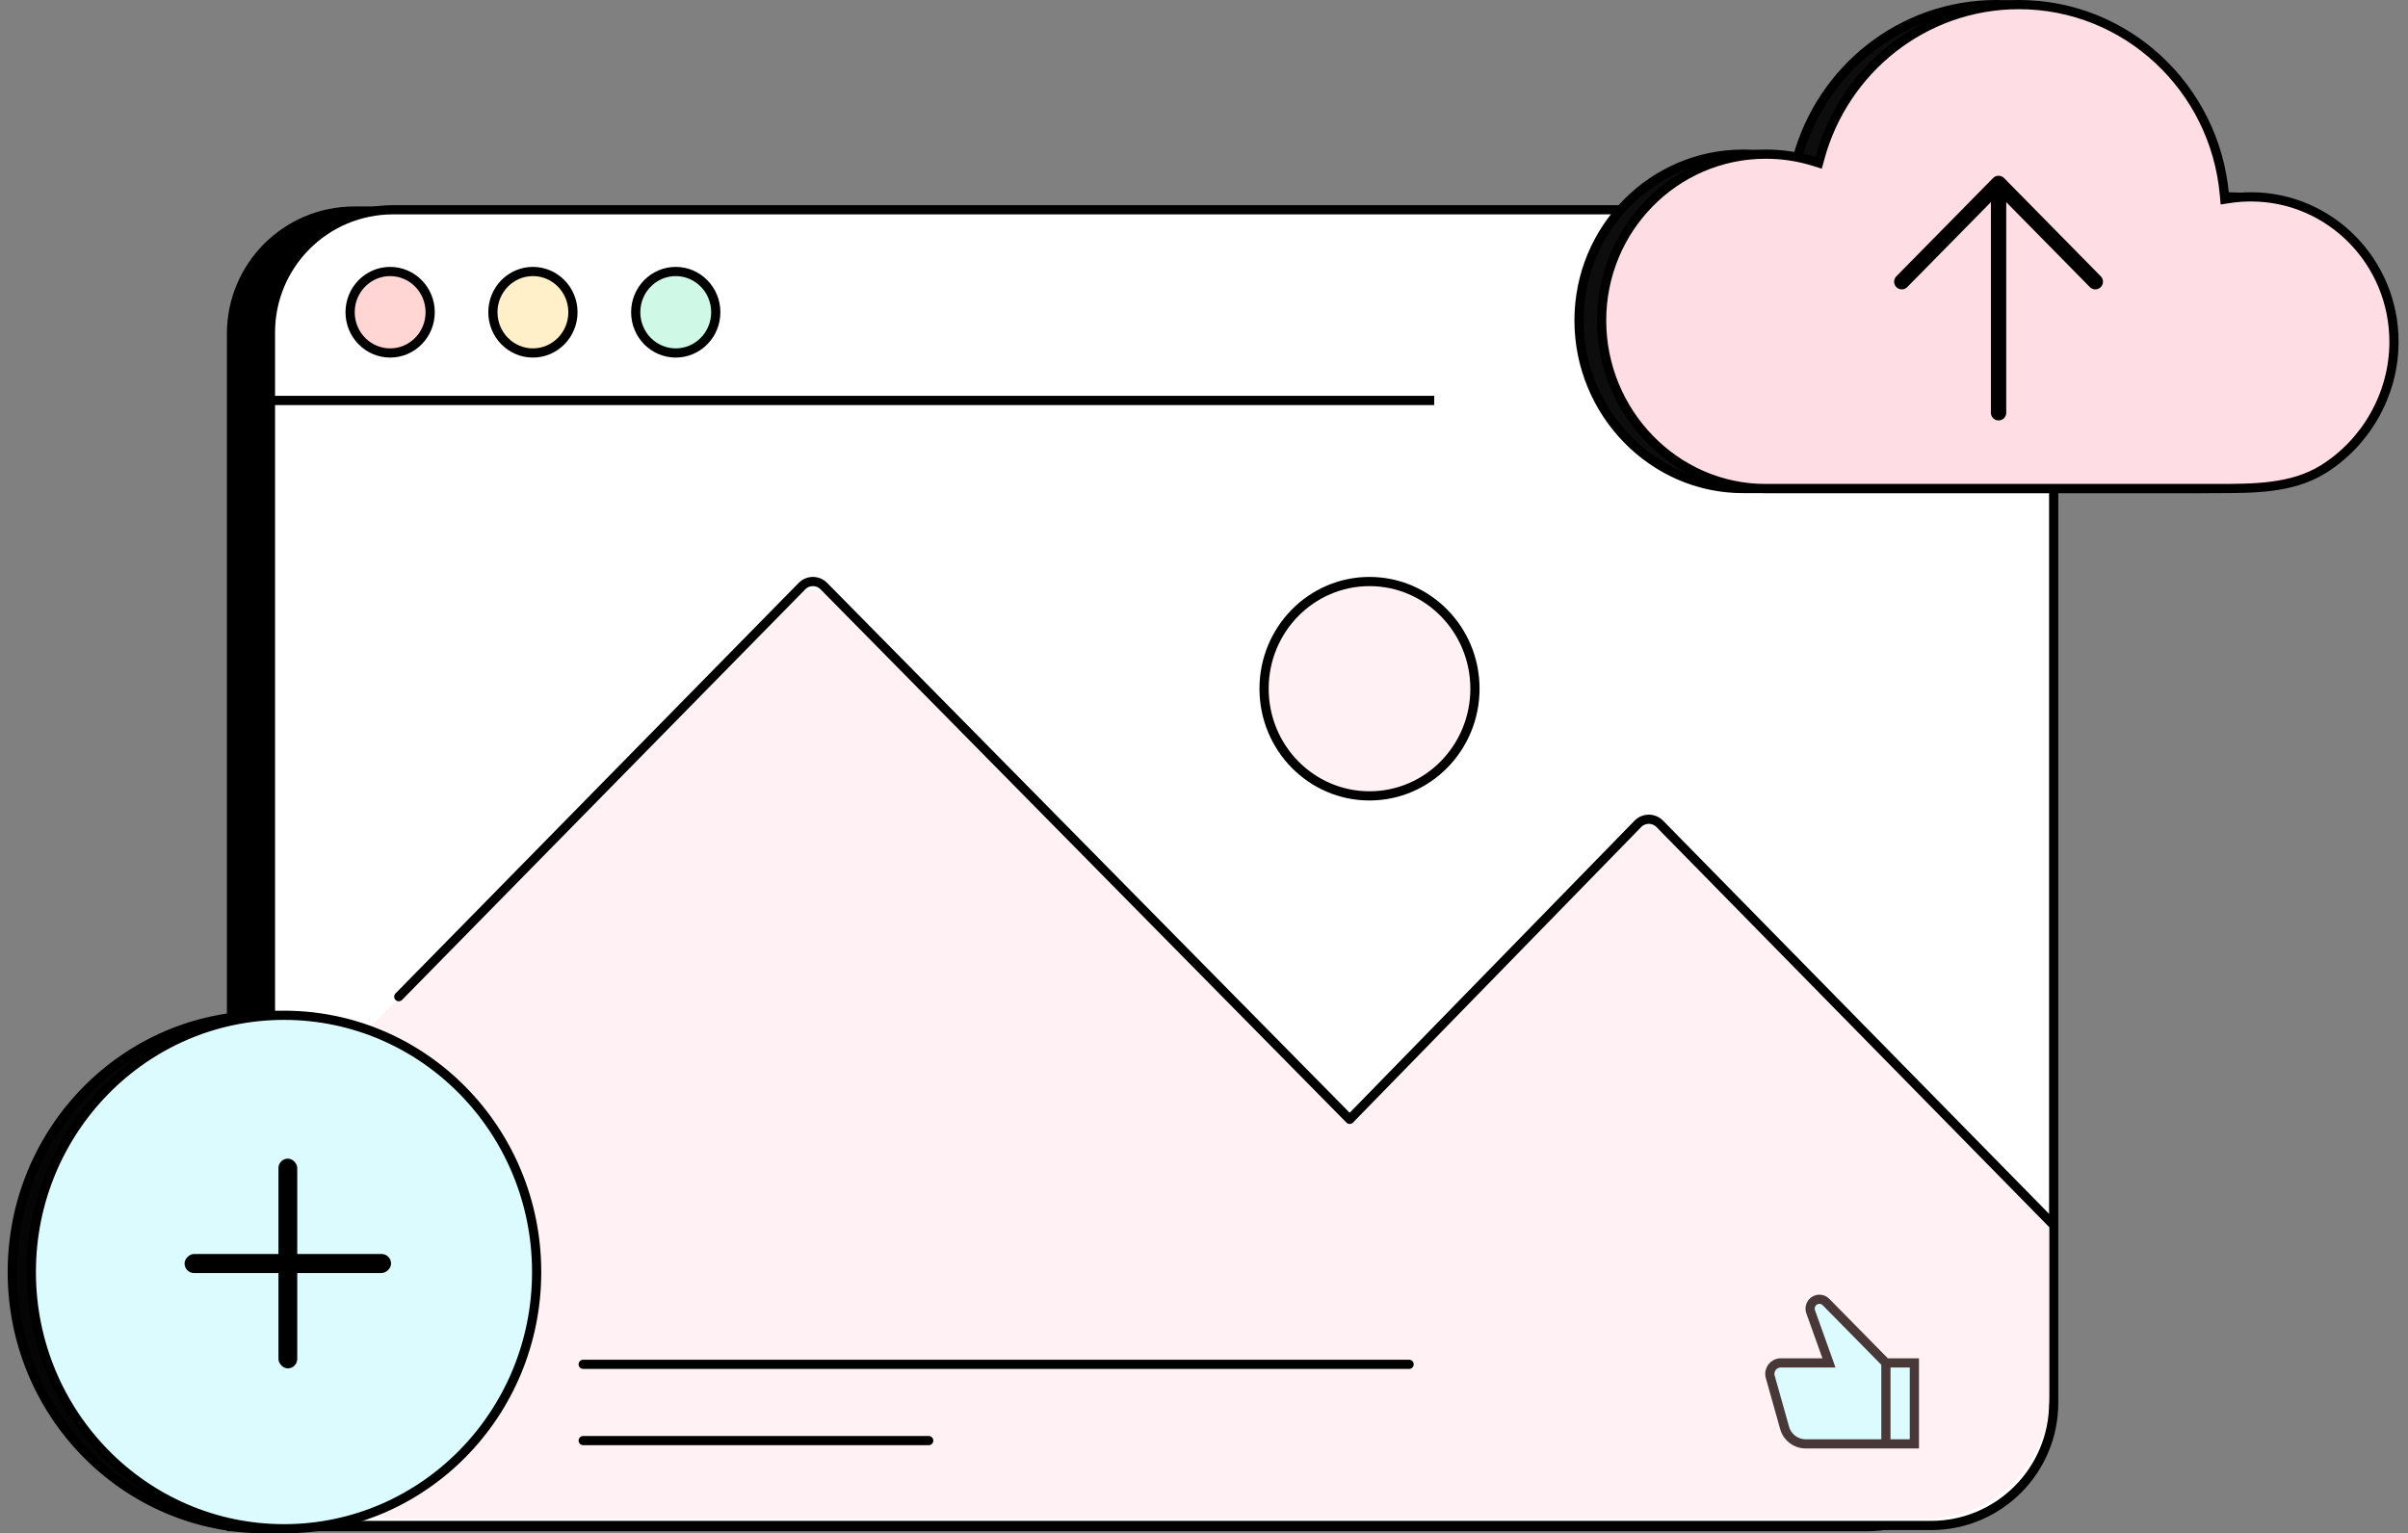 <svg width="157" height="100" viewBox="0 0 157 100" fill="none" xmlns="http://www.w3.org/2000/svg">
<rect x="0" y="0" width="157" height="100" fill="#808080" stroke="none"/>
<path d="M15.094 21.766C15.094 17.347 18.675 13.766 23.094 13.766H121.754C126.172 13.766 129.754 17.347 129.754 21.766V91.559C129.754 95.977 126.172 99.559 121.754 99.559H15.094V21.766Z" fill="black" stroke="black" stroke-width="0.6"/>
<path d="M17.633 21.68C17.633 17.261 21.215 13.68 25.633 13.68H125.899C130.317 13.68 133.899 17.261 133.899 21.68V91.487C133.899 95.906 130.317 99.487 125.899 99.487H17.633V26.116V21.68Z" fill="white"/>
<path d="M17.633 26.116V99.487H125.899C130.317 99.487 133.899 95.906 133.899 91.487V21.68C133.899 17.261 130.317 13.68 125.899 13.68H25.633C21.215 13.68 17.633 17.261 17.633 21.68V26.116ZM17.633 26.116H93.512" stroke="black" stroke-width="0.6"/>
<path d="M116.803 10.53L117.101 10.623L117.182 10.322C118.744 4.543 123.964 0.3 130.158 0.3C137.166 0.3 142.928 5.732 143.554 12.674L143.583 12.991L143.898 12.943C144.351 12.875 144.814 12.839 145.286 12.839C150.434 12.839 154.613 17.068 154.613 22.292C154.613 25.766 152.737 28.916 149.967 30.621C147.952 31.862 145.46 31.862 142.971 31.861L142.842 31.861H113.642C107.739 31.861 102.952 26.897 102.952 20.899C102.952 14.905 107.748 10.053 113.655 10.053C114.751 10.053 115.808 10.22 116.803 10.53Z" fill="#0D0D0D" stroke="black" stroke-width="0.6"/>
<path d="M118.276 10.53L118.573 10.623L118.655 10.322C120.217 4.543 125.437 0.3 131.631 0.3C138.639 0.3 144.4 5.732 145.027 12.674L145.056 12.991L145.371 12.943C145.823 12.875 146.287 12.839 146.759 12.839C151.906 12.839 156.086 17.068 156.086 22.292C156.086 25.766 154.21 28.916 151.44 30.621C149.425 31.862 146.933 31.862 144.443 31.861L144.315 31.861H115.114C109.212 31.861 104.425 26.897 104.425 20.899C104.425 14.905 109.22 10.053 115.127 10.053C116.223 10.053 117.281 10.22 118.276 10.53Z" fill="#FFDDE4" stroke="black" stroke-width="0.6"/>
<path d="M123.996 18.372L130.305 11.961M130.305 11.961L136.614 18.372M130.305 11.961V26.92" stroke="black" stroke-linecap="round" stroke-linejoin="round"/>
<path d="M28.047 20.363C28.047 21.835 26.874 23.02 25.437 23.02C24 23.02 22.827 21.835 22.827 20.363C22.827 18.891 24 17.706 25.437 17.706C26.874 17.706 28.047 18.891 28.047 20.363Z" fill="#FFD6D3" stroke="black" stroke-width="0.6"/>
<path d="M37.355 20.363C37.355 21.835 36.182 23.02 34.746 23.02C33.309 23.02 32.136 21.835 32.136 20.363C32.136 18.891 33.309 17.706 34.746 17.706C36.182 17.706 37.355 18.891 37.355 20.363Z" fill="#FFF0C9" stroke="black" stroke-width="0.6"/>
<path d="M46.668 20.363C46.668 21.835 45.495 23.02 44.058 23.02C42.621 23.02 41.448 21.835 41.448 20.363C41.448 18.891 42.621 17.706 44.058 17.706C45.495 17.706 46.668 18.891 46.668 20.363Z" fill="#CFF8E7" stroke="black" stroke-width="0.6"/>
<path d="M51.403 39.083L18.094 73.164V91.044C18.094 95.462 21.675 99.044 26.094 99.044H125.602C130.021 99.044 133.602 95.462 133.602 91.044V79.542L108.957 54.561C108.174 53.767 106.891 53.767 106.108 54.563L87.803 73.164L54.258 39.078C53.473 38.28 52.185 38.283 51.403 39.083Z" fill="#FFF1F4"/>
<path d="M26 65L52.288 38.225C52.679 37.827 53.321 37.826 53.714 38.224L88 73L106.786 53.732C107.178 53.33 107.823 53.329 108.216 53.73L133.775 79.771" stroke="black" stroke-width="0.6" stroke-linecap="round" stroke-linejoin="round"/>
<path d="M96.166 44.915C96.166 48.78 93.084 51.905 89.291 51.905C85.499 51.905 82.417 48.78 82.417 44.915C82.417 41.05 85.499 37.925 89.291 37.925C93.084 37.925 96.166 41.05 96.166 44.915Z" fill="#FFF1F4" stroke="black" stroke-width="0.6"/>
<path d="M33.746 82.958C33.746 92.21 26.367 99.701 17.273 99.701C8.18 99.701 0.8 92.21 0.8 82.958C0.8 73.706 8.18 66.214 17.273 66.214C26.367 66.214 33.746 73.706 33.746 82.958Z" fill="#050505" stroke="black" stroke-width="0.6"/>
<path d="M34.989 82.958C34.989 92.21 27.609 99.701 18.515 99.701C9.422 99.701 2.042 92.21 2.042 82.958C2.042 73.706 9.422 66.214 18.515 66.214C27.609 66.214 34.989 73.706 34.989 82.958Z" fill="#DCFBFF" stroke="black" stroke-width="0.6"/>
<rect x="18.156" y="75.562" width="1.224" height="13.68" rx="0.612" fill="black"/>
<rect x="25.496" y="81.781" width="1.244" height="13.462" rx="0.622" transform="rotate(90 25.496 81.781)" fill="black"/>
<path d="M38.023 88.977H91.873M38.023 93.951H60.552" stroke="black" stroke-width="0.6" stroke-linecap="round" stroke-linejoin="round"/>
<path d="M124.816 88.884H122.96L119.054 84.915C118.94 84.799 118.785 84.734 118.623 84.734C118.204 84.734 117.911 85.15 118.052 85.544L119.248 88.884H116.104C115.632 88.884 115.291 89.335 115.418 89.789L116.357 93.126C116.529 93.741 117.09 94.165 117.728 94.165H122.96H124.816V88.884Z" fill="#DCFBFF"/>
<path d="M122.96 88.884H124.816V94.165H122.96M122.96 88.884V94.165M122.96 88.884L119.054 84.915C118.94 84.799 118.785 84.734 118.623 84.734V84.734C118.204 84.734 117.911 85.15 118.052 85.544L119.248 88.884H116.104C115.632 88.884 115.291 89.335 115.418 89.789L116.357 93.126C116.529 93.741 117.09 94.165 117.728 94.165H122.96" stroke="#493838" stroke-width="0.6" stroke-linecap="round"/>
</svg>
